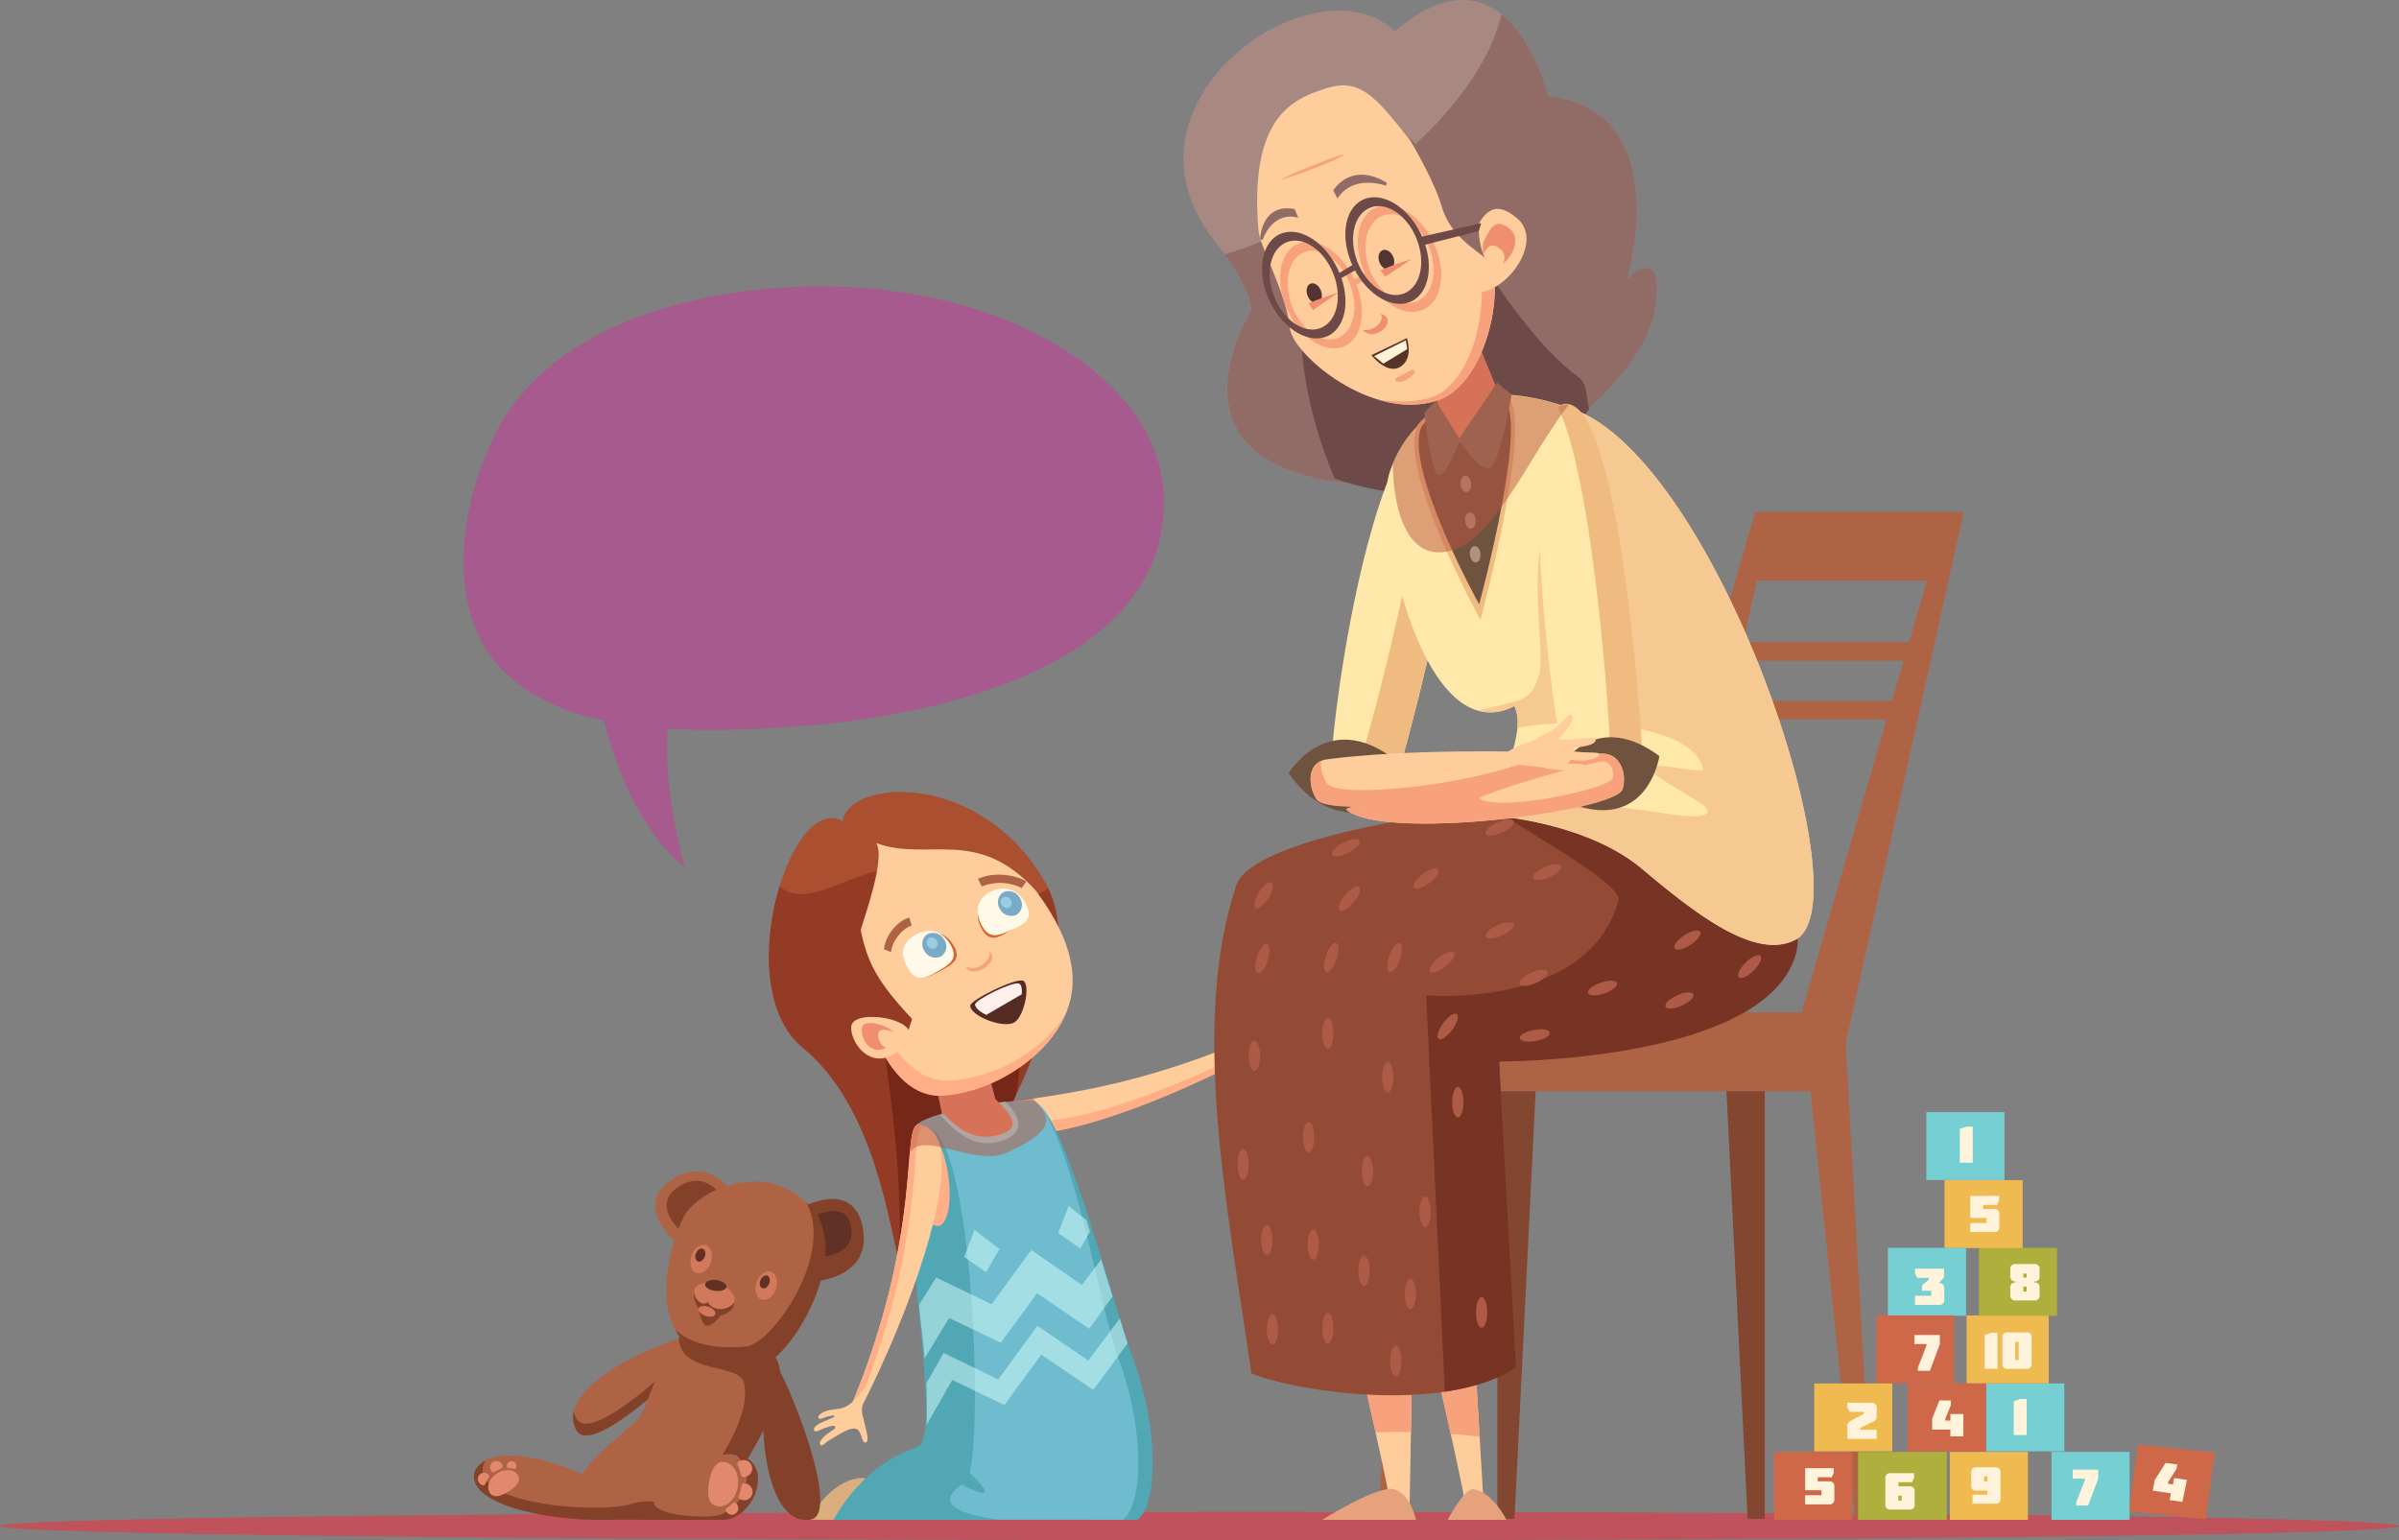 <svg xmlns="http://www.w3.org/2000/svg" viewBox="0 0 527.22 338.48"><rect x="0" y="0" width="527.22" height="338.48" fill="#808080" stroke="none"/><defs><style>.cls-1{isolation:isolate;}.cls-2{fill:#bf525b;}.cls-3{fill:#ffcd9c;}.cls-4{fill:#af6345;}.cls-5{fill:#844129;}.cls-6{fill:#dbae7d;}.cls-7{fill:#aa4f30;}.cls-8{fill:#933b24;}.cls-9{fill:#772717;}.cls-10{fill:#ffae85;}.cls-11{fill:#ef8f6f;}.cls-12{fill:#6fbcce;}.cls-13{fill:#52a7b5;}.cls-14{fill:#a9f3ff;}.cls-15{fill:#d1795a;}.cls-16{fill:#603225;}.cls-17,.cls-19{opacity:0.5;}.cls-17{mix-blend-mode:overlay;}.cls-18{fill:#d8fffc;}.cls-19{fill:#bc5642;mix-blend-mode:multiply;}.cls-20{fill:#d8652b;}.cls-21{fill:#fff9e9;}.cls-22{fill:#79abc6;}.cls-23{fill:#9acce2;}.cls-24{fill:#542c23;}.cls-25{fill:#fff0ee;}.cls-26{fill:#f7a27c;}.cls-27{fill:#e2886d;}.cls-28{fill:#824631;}.cls-29{fill:#a88982;}.cls-30{fill:#916c66;}.cls-31{fill:#6d4a47;}.cls-32{fill:#ffe8a9;}.cls-33{fill:#efbb81;}.cls-34{fill:#934b35;}.cls-35{fill:#773424;}.cls-36{fill:#f7c992;}.cls-37{fill:#70533f;}.cls-38{fill:#e5a27c;}.cls-39{fill:#ad9380;}.cls-40{fill:#846e5f;}.cls-41{fill:#ad5a47;}.cls-42{fill:#563528;}.cls-43{fill:#fff2d7;}.cls-44{fill:#543432;}.cls-45{fill:#ce6849;}.cls-46{fill:#efba50;}.cls-47{fill:#75cfd3;}.cls-48{fill:#afaf3e;}.cls-49{fill:#fff3dc;}.cls-50{fill:#ff00af;opacity:0.3;}</style></defs><title>icone-fonoaudiologia</title><g class="cls-1"><g id="_1" data-name="1"><path class="cls-2" d="M616.22,636c0-1.72-90.06-3.12-251.79-3.12S89,634.24,89,636s113.69,3.11,275.43,3.11S616.22,637.68,616.22,636Z" transform="translate(-89 -300.59)"/><path class="cls-3" d="M366.1,529.4c.76.45,4.27-2,7.25-.89.5.2,1.26.55,2,.88,1.37.58,3,.55,3.14-.09s-1.11-.48-2.09-.88-1.16-.44-1.09-.67a8,8,0,0,1,2.51.24c1.69.25,2.84.13,2.93-.53s-1-.49-2.53-.87c-1.3-.32-1.88-.38-1.8-1,0-.3.9-.19,2.29-.31,1.61-.14,2.61-.63,2.54-1.17-.09-.76-.8-.15-2.66-.24-2.4-.12-4.69.11-5.8-.91s.8-3.51-.34-3.74c-.9-.18-1.48,2.48-2.57,5.64C369.05,527.39,365.28,528.93,366.1,529.4Z" transform="translate(-89 -300.59)"/><path class="cls-4" d="M245.27,593.23c3.21-.35-25.53,28.75-29.55,21.81C210.24,605.6,234.39,594.43,245.27,593.23Z" transform="translate(-89 -300.59)"/><path class="cls-5" d="M215.72,612.42c3.21,5.54,22.19-11.91,28.06-19,.51-.08,1-.16,1.49-.21,3.21-.35-25.53,28.75-29.55,21.81a5.54,5.54,0,0,1-.63-4.19A5.93,5.93,0,0,0,215.72,612.42Z" transform="translate(-89 -300.59)"/><path class="cls-6" d="M280.38,626.19c-1.75-2.09-9.32,0-13.36,8.43h9.27S283.93,630.4,280.38,626.19Z" transform="translate(-89 -300.59)"/><path class="cls-7" d="M318.87,494.85c-14-24.88-43.13-23.29-44.72-13.76-11.38-6.62-24.87,36.51-8.73,49.74s19.05,40.23,21.17,46.57C288.62,583.52,333.31,520.47,318.87,494.85Z" transform="translate(-89 -300.59)"/><path class="cls-8" d="M288.79,491c12,0,23.93,10.18,30.55,4.86,12.84,26.2-30.74,87.61-32.75,81.57-2.12-6.34-5-33.34-21.17-46.57-8.82-7.22-8.79-23.34-5.1-35.43C266.89,501,276.46,491,288.79,491Z" transform="translate(-89 -300.59)"/><path class="cls-9" d="M286.59,577.4c1.68-41.44-12.49-69,1.24-77.25,9.09-5.47,29.81,16.79,24.38,41.24C302.2,562.59,286.44,581,286.59,577.4Z" transform="translate(-89 -300.59)"/><path class="cls-3" d="M306.69,545c-.59-4.23,23.71-.33,63.15-19,0,0,2.68,1.78,1.48,2.47C350,540.75,308.51,558.09,306.69,545Z" transform="translate(-89 -300.59)"/><path class="cls-10" d="M308.17,543.43c4.62,10,39.13-2.87,60-14.56.71.7,2.38.14,1.7.53-21.3,12.29-61.33,28.69-63.15,15.57C306.59,544.31,307.1,543.83,308.17,543.43Z" transform="translate(-89 -300.59)"/><path class="cls-4" d="M251.05,564.1c-2.06-3.2-7-8.89-14.11-4.45-9.34,5.85.8,14.09.8,14.09Z" transform="translate(-89 -300.59)"/><path class="cls-5" d="M248.44,564.48c-1.48-2.29-5-6.38-10.1-3.2-6.7,4.19.56,10.12.56,10.12Z" transform="translate(-89 -300.59)"/><polygon class="cls-11" points="219.29 243.62 216.46 233.13 204.95 234.71 207.4 246.6 219.29 243.62"/><path class="cls-12" d="M337.91,634.62c4.4-3.2,4.81-19.63-.8-34.86s-14.43-57.3-21.64-57.3-23.24,2.81-25.24,5.61,6.14,70.11,1.8,71.52c-12.43,4-19.84,15-19.84,15Z" transform="translate(-89 -300.59)"/><path class="cls-13" d="M335,599.76c-4.56-12.36-8.58-41.51-16.81-55.51,6.6,8.18,15.11,42.16,20,55.51,5.6,15.23,5.19,31.66.78,34.86h-3.21C340.22,631.42,340.62,615,335,599.76Z" transform="translate(-89 -300.59)"/><path class="cls-14" d="M295.61,545.66c2.75,2.89,7.4,8.23,14.3,5.38,6.49-2.69,0-8.26,0-8.26C304,543.29,298.65,544.38,295.61,545.66Z" transform="translate(-89 -300.59)"/><path class="cls-13" d="M301.12,626.45c-3.48,2-7.74,6.16,7.47,8.17h-36.4s6-12,18.43-16c7.1-2.29-9-72.77,2.76-69.91C303.22,551.56,305.53,623.89,301.12,626.45Z" transform="translate(-89 -300.59)"/><path class="cls-13" d="M295,624.1c4.19,2.2,10.35,5.64,10.47,4.31s-7.86-8.27-7.86-8.27Z" transform="translate(-89 -300.59)"/><path class="cls-4" d="M222.56,634.19c9.61,0,13.85-.66,20.46-.66,2-2,19.56-22.75,17.15-32.77s-20.83-7.61-23.24-5.21-5.61,14.43-7.61,16.84S202,632.93,222.56,634.19Z" transform="translate(-89 -300.59)"/><path class="cls-5" d="M222,632.17c3.6,0,6.43-1.59,9-1.59,4.29,0,7.71,1.59,11.85,1.59,2-2,18.37-23.26,16.48-33.44a7.78,7.78,0,0,1,.82,2c2.41,10-14.42,31.86-16.43,33.86H222.91c-6-.37-8.13-2.23-8.07-4.73C216,631.11,218.21,631.94,222,632.17Z" transform="translate(-89 -300.59)"/><path class="cls-5" d="M252.51,604.55c-1.1-4.55-14.34-1.75-14.34-10.14,6.37-.76,20.37-.45,22,6.35,2.41,10-14.42,31.86-16.43,33.86h-6.82C238.93,632.62,254.91,614.56,252.51,604.55Z" transform="translate(-89 -300.59)"/><path class="cls-4" d="M247.15,634.25c7.38-.31,12-12.85,2.65-14-6.05-.79-19.21,9.76-18.28,14.31C238.17,634.51,237.21,634.25,247.15,634.25Z" transform="translate(-89 -300.59)"/><path class="cls-5" d="M247,633.6c5.88-1.89,8.23-9.51,3.79-13.18,8.6.92,4.39,13.9-2.71,14.2h-18c.55-.44.85-3.83,2.56-3.91C232.92,634,244.81,634.31,247,633.6Z" transform="translate(-89 -300.59)"/><path class="cls-4" d="M228.37,631.74c5.44,4.42-30.22,3.54-34.22-5.29S211.55,618.08,228.37,631.74Z" transform="translate(-89 -300.59)"/><path class="cls-5" d="M195.75,621.61a3.39,3.39,0,0,0-.19,3.79c2.73,6.05,25.23,7.81,32.38,5.71,1.65-.49,2.09,1,1.63,1.87-1.7,3.31-32.33,1.89-36.06-6.33C192.48,624.36,193.84,622.54,195.75,621.61Z" transform="translate(-89 -300.59)"/><path class="cls-4" d="M255.42,599.71c6-.52,21.18-22.54,12-33.51s-24.95-4.51-28.25,2S227.62,602.11,255.42,599.71Z" transform="translate(-89 -300.59)"/><path class="cls-15" d="M241,576.51c.61-1.67,2-2.66,3.2-2.21s1.59,2.16,1,3.83-2.05,2.67-3.21,2.22S240.39,578.18,241,576.51Z" transform="translate(-89 -300.59)"/><path class="cls-5" d="M252.92,596.56c5.69-.49,19.56-20.21,13.29-31.63.42.41.83.8,1.23,1.27,9.16,11-5.42,34-11.44,34.55-10.11.87-16-3.26-18.57-7.85C240.48,595.65,245.36,597.22,252.92,596.56Z" transform="translate(-89 -300.59)"/><path class="cls-5" d="M241.51,585.2c.2-1.83,1.73-2,4.11-1.75s4.95,1.75,4.74,3.59-2.47,3-4.85,2.75A4.7,4.7,0,0,1,241.51,585.2Z" transform="translate(-89 -300.59)"/><path class="cls-15" d="M241.58,584.15c.3-1.49,2.81-2,4.95-1.6s4.21,2.53,3.9,4-4.26,3-5.9.2C243.15,588,241.27,585.65,241.58,584.15Z" transform="translate(-89 -300.59)"/><path class="cls-16" d="M244,582.71c.23-.63,1.46-1,2.73-.72s2.13.93,1.9,1.56-1.46.94-2.74.71S243.73,583.34,244,582.71Z" transform="translate(-89 -300.59)"/><path class="cls-5" d="M242.56,587.63c.19-.55,1.22-.29,2.23.07s2.68,1.54,2.49,2.09-2.14,2.52-3.15,2.17S242.37,588.18,242.56,587.63Z" transform="translate(-89 -300.59)"/><path class="cls-15" d="M242.54,588.17c.19-.54,1.16-.7,2.17-.35s1.67,1.08,1.48,1.63-1.17.7-2.17.35S242.34,588.72,242.54,588.17Z" transform="translate(-89 -300.59)"/><path class="cls-15" d="M255.3,582.35c.62-1.68,2.05-2.67,3.2-2.22s1.6,2.17,1,3.84-2.05,2.66-3.2,2.21S254.69,584,255.3,582.35Z" transform="translate(-89 -300.59)"/><path class="cls-16" d="M256.1,582c.31-.78,1-1.25,1.52-1.05s.72,1,.41,1.77-1,1.24-1.52,1S255.8,582.75,256.1,582Z" transform="translate(-89 -300.59)"/><path class="cls-16" d="M241.94,576.07c.3-.77,1-1.24,1.52-1s.72,1,.41,1.77-1,1.24-1.52,1S241.63,576.85,241.94,576.07Z" transform="translate(-89 -300.59)"/><path class="cls-5" d="M258.07,599c.89-3.11,16.95,34.5,9,35.6C256.27,636.07,255.06,609.47,258.07,599Z" transform="translate(-89 -300.59)"/><path class="cls-5" d="M268.94,582.13c3.76-.6,11-2.86,9.77-11.12-1.59-10.91-12.21-5.61-12.21-5.61C269.25,570.17,269.56,575.18,268.94,582.13Z" transform="translate(-89 -300.59)"/><path class="cls-16" d="M270.41,576.71c2.12-.29,6.22-1.47,5.68-6.15-.71-6.19-7.37-3-7.37-3A18.69,18.69,0,0,1,270.41,576.71Z" transform="translate(-89 -300.59)"/><path class="cls-10" d="M289.7,559.45c-.85-6,.2-10.87,2.33-11s4.55,4.65,5.39,10.6-.2,10.88-2.33,11S290.54,565.41,289.7,559.45Z" transform="translate(-89 -300.59)"/><path class="cls-3" d="M291,547.81c-4.21-.54,1.47,23.2-15.45,63,0,0,1.37,1.77,2,.56C288.84,589.84,304,549.49,291,547.81Z" transform="translate(-89 -300.59)"/><path class="cls-10" d="M291,547.81a5,5,0,0,1,1.14.27c-3.87.15,1.4,23.76-15.28,63a4.22,4.22,0,0,0,.51.53c-.69.65-1.82-.79-1.82-.79C292.42,571,286.74,547.27,291,547.81Z" transform="translate(-89 -300.59)"/><path class="cls-11" d="M296.13,545.14c2.76,2.88,7.05,7.26,13.91,4.32,4.59-2-2.89-7.73-2.89-7.73Z" transform="translate(-89 -300.59)"/><g class="cls-17"><path class="cls-18" d="M316.92,584.82l-8,10.9-11.32-5.45-5.42,8.9c-.2-3.95-.88-7.47-1.18-11.8l3.73-6,12.19,5.88,8.71-11.91L326.79,583,331,577.4c.83,2.89,1.71,5.43,2.49,8.13l-5.12,7.1Z" transform="translate(-89 -300.59)"/><path class="cls-18" d="M317.84,598.33l-8.11,11.07-11.46-5.52-5.62,9.87h0c.1-2.47.06-5.57-.07-9.11l3.8-6.67,12,5.8L317,592l11.18,7.63,6.91-9.27c.59,2,1.16,3.82,1.71,5.49l-7.55,10.24Z" transform="translate(-89 -300.59)"/><path class="cls-18" d="M300.87,576.85l2.31-5.93s4.42,3.44,5.5,4.21c-.69,1-2.95,5.08-2.95,5.08Z" transform="translate(-89 -300.59)"/><path class="cls-18" d="M321.55,571.61l2.29-5.93s2.26,1.81,3.94,3.08c.26.85.51,1.71.76,2.56-.89,1.55-2.14,3.64-2.14,3.64Z" transform="translate(-89 -300.59)"/></g><path class="cls-19" d="M310.3,553.92c-7.1,3.23-18.45-5-21.36.06.3-3.44.6-5.5,1.41-6,.76-.89,2.89-1.77,5.68-2.56L294,535.3l11.51-1.57,2.29,8.49c.22.19.48.43.77.7l1.39-.14,0,0,1.07-.1c1.32-.26,3-.53,4.83-.83C319.69,545.84,321.89,548.66,310.3,553.92Z" transform="translate(-89 -300.59)"/><path class="cls-3" d="M296.64,540.89c14-1.06,28.61-12,28.08-25.52-.25-6.49-3.5-12.8-8.06-19-12.92-14.29-23.8-6.28-35.1-10.49,2.25,3.68-3,17.32-6,27.28C277.16,525.28,287.71,541.56,296.64,540.89Z" transform="translate(-89 -300.59)"/><path class="cls-10" d="M298,538.09c10.06-.76,20.38-6.63,25.23-14.87-4,9.69-15.7,17.36-26.87,18.2-12.82,1-19.9-20.67-19.57-37.83C278,520.24,286,539,298,538.09Z" transform="translate(-89 -300.59)"/><path class="cls-8" d="M288.44,527.66c-3.18-2.38-8.73-3.18-12.7-.79,0,0-8.47-20.64,1.05-31.76,1.59,14.55,2.69,18.81,12.66,29.44Z" transform="translate(-89 -300.59)"/><path class="cls-3" d="M288.43,529.28c3.55-4.78-12.15-7.26-12.36-3S282.08,537.82,288.43,529.28Z" transform="translate(-89 -300.59)"/><path class="cls-11" d="M285.56,529.63c2.7-2.44-6.45-5.84-7.08-3.3S280.73,534,285.56,529.63Z" transform="translate(-89 -300.59)"/><path class="cls-3" d="M286.88,529.81c1.84-1.67-4.41-4-4.84-2.24S283.6,532.78,286.88,529.81Z" transform="translate(-89 -300.59)"/><path class="cls-20" d="M288.39,513.32c-2-3.3-.36-4.86,2.18-6.33s5.35-2.38,7.68.92c2.45,3.46.06,4.67-2.78,6.17S290.5,516.78,288.39,513.32Z" transform="translate(-89 -300.59)"/><path class="cls-20" d="M314,498.72c-1.87-3.14-4.62-2.75-7.11-1.3s-4,3.66-2.28,7.06c1.8,3.57,4,2.13,6.64.44S315.93,502,314,498.72Z" transform="translate(-89 -300.59)"/><path class="cls-21" d="M288.47,513.46c-2-3.32-1-5.84,1.58-7.34s5.7-1.39,7.73,1.92-.08,4.49-2.65,6S290.5,516.77,288.47,513.46Z" transform="translate(-89 -300.59)"/><path class="cls-21" d="M304.64,503.77c-1.74-3.47-.41-6.07,2.3-7.3s5.81-.62,7.54,2.86-.5,4.41-3.22,5.64S306.37,507.24,304.64,503.77Z" transform="translate(-89 -300.59)"/><path class="cls-4" d="M284.81,509.85c.54-3.67,3.68-5.7,4.55-5.81l-.52-1.74c-1.58.21-5,2.83-5.6,6.91Z" transform="translate(-89 -300.59)"/><path class="cls-4" d="M304.76,495.43a10.62,10.62,0,0,1,8.78.35l1-1.43c-1.57-1.16-6.73-2.43-10.61-.58Z" transform="translate(-89 -300.59)"/><path class="cls-22" d="M292.16,509.6a2.63,2.63,0,0,1,.67-3.7,2.77,2.77,0,0,1,3.65,1.19,2.62,2.62,0,0,1-.66,3.7A2.78,2.78,0,0,1,292.16,509.6Z" transform="translate(-89 -300.59)"/><path class="cls-23" d="M292.89,508.46a1.21,1.21,0,0,1,.3-1.69,1.26,1.26,0,0,1,1.66.55,1.2,1.2,0,0,1-.29,1.68A1.27,1.27,0,0,1,292.89,508.46Z" transform="translate(-89 -300.59)"/><path class="cls-22" d="M308.79,500.42a2.65,2.65,0,0,1,.66-3.7,2.79,2.79,0,0,1,3.66,1.19,2.65,2.65,0,0,1-.66,3.71A2.79,2.79,0,0,1,308.79,500.42Z" transform="translate(-89 -300.59)"/><path class="cls-23" d="M309.15,499.49a1.19,1.19,0,0,1,.3-1.68,1.27,1.27,0,0,1,1.66.54,1.2,1.2,0,0,1-.3,1.69A1.26,1.26,0,0,1,309.15,499.49Z" transform="translate(-89 -300.59)"/><path class="cls-24" d="M302.22,521.67c-.09-1.26,9.89-6.14,11.59-5.53s.4,7.75-1.89,9.16S302.38,524,302.22,521.67Z" transform="translate(-89 -300.59)"/><path class="cls-25" d="M303.29,521.37c-.07-1,8.23-5.11,9.65-4.61.53.19.71,1.16.61,2.36l-7.81,4.54C304.4,523,303.34,522.18,303.29,521.37Z" transform="translate(-89 -300.59)"/><path class="cls-26" d="M304.6,512.77c1.35-.78,2.09-2,1.83-3a1.29,1.29,0,0,1,.44.43c.57.93-.18,2.39-1.69,3.27s-3.19.83-3.76-.1a1.24,1.24,0,0,1-.12-.32A3.38,3.38,0,0,0,304.6,512.77Z" transform="translate(-89 -300.59)"/><path class="cls-27" d="M244.79,626.53c.44-2.68,1.43-4.93,3.46-4.6s3.33,2.77,2.89,5.46-2.43,4.58-4.47,4.25S244.36,629.21,244.79,626.53Z" transform="translate(-89 -300.59)"/><path class="cls-27" d="M251.56,623.69c-.33-1-1-1.61.08-2a1.85,1.85,0,1,1,1.2,3.47C251.78,625.55,251.89,624.65,251.56,623.69Z" transform="translate(-89 -300.59)"/><path class="cls-27" d="M251.73,628.25c.26-1,.09-1.88,1.17-1.59a1.85,1.85,0,1,1-1,3.55C250.87,629.92,251.47,629.23,251.73,628.25Z" transform="translate(-89 -300.59)"/><path class="cls-27" d="M249.39,631.57c.6-.5.89-1.14,1.44-.48a1.42,1.42,0,1,1-2.17,1.81C248.11,632.23,248.79,632.07,249.39,631.57Z" transform="translate(-89 -300.59)"/><path class="cls-27" d="M200.89,628.33c-1.68,1.09-3.41,1.66-4.24.38s-.13-3.19,1.56-4.28,3.72-.95,4.55.33S202.58,627.24,200.89,628.33Z" transform="translate(-89 -300.59)"/><path class="cls-27" d="M196,626c-.36.66-.39,1.33-1.12.94a1.37,1.37,0,1,1,1.31-2.38C196.89,625,196.34,625.38,196,626Z" transform="translate(-89 -300.59)"/><path class="cls-27" d="M198.39,623.67c-.67.35-1.07.89-1.45.15a1.43,1.43,0,0,1,.52-2,1.45,1.45,0,0,1,1.9.71C199.74,623.32,199.06,623.33,198.39,623.67Z" transform="translate(-89 -300.59)"/><path class="cls-27" d="M201.37,623.31c-.57-.08-1.06.08-1-.55a1.05,1.05,0,1,1,2.07.29C202.38,623.68,202,623.39,201.37,623.31Z" transform="translate(-89 -300.59)"/><path class="cls-3" d="M279.36,605.58c-.88,0-2.56,4-5.69,4.58-.53.1-1.36.2-2.18.32-1.47.23-2.86,1.12-2.63,1.74s1.2-.17,2.24-.36,1.22-.24,1.28,0-1.05.59-2.26,1.12c-1.56.67-2.48,1.38-2.21,2s1.15-.15,2.61-.61c1.27-.4,1.8-.66,2.07-.09.13.27-.67.64-1.79,1.47-1.29,1-1.88,1.92-1.54,2.34.48.6.76-.3,2.39-1.2,2.09-1.17,3.93-2.57,5.4-2.28s1.18,3.4,2.27,3c.86-.33-.06-2.89-.8-6.14C277.92,608.85,280.3,605.55,279.36,605.58Z" transform="translate(-89 -300.59)"/><polygon class="cls-4" points="417.75 154.05 376.08 154.05 374.92 158.15 416.6 158.15 417.75 154.05"/><polygon class="cls-4" points="421.23 141.13 379.56 141.13 378.4 145.23 420.08 145.23 421.23 141.13"/><polygon class="cls-4" points="428.69 112.56 387.01 112.56 383.77 127.61 425.44 127.61 428.69 112.56"/><polygon class="cls-4" points="385.73 112.56 352.19 228.08 362.62 233.3 389.45 112.56 385.73 112.56"/><polygon class="cls-4" points="427.84 112.56 394.3 228.08 404.74 233.3 431.57 112.56 427.84 112.56"/><polygon class="cls-28" points="387.84 227.12 387.84 333.82 384.07 333.82 378.79 227.12 387.84 227.12"/><polygon class="cls-28" points="329.07 227.12 329.07 333.82 332.84 333.82 338.11 227.12 329.07 227.12"/><rect class="cls-4" x="309.99" y="222.49" width="95.43" height="17.35"/><polygon class="cls-4" points="405.41 225.39 411.44 333.82 407.68 333.82 396.38 225.39 405.41 225.39"/><polygon class="cls-4" points="308.98 225.39 302.96 333.82 306.72 333.82 318.02 225.39 308.98 225.39"/><path class="cls-29" d="M405.17,406.92c19.24-1.32,45.46-23.52,47.62-38.54s-6.15-6.56-6.15-6.56,10.83-37-17.38-40.09c0,0-8.53-35.77-33.73-14.25-17.27-16.62-63.62,15.34-39.74,45.86,9.47,12.1,8,15.69,8,15.69S337.21,411.59,405.17,406.92Z" transform="translate(-89 -300.59)"/><path class="cls-30" d="M446.64,361.82s10.83-37-17.38-40.09c0,0-2.9-12.11-10.29-18-2.93,13-15.91,28.81-34.94,40.82a104.45,104.45,0,0,1-25.88,11.95c6.82,9.56,5.69,12.53,5.69,12.53s-26.63,42.56,41.33,37.89c19.24-1.32,45.46-23.52,47.62-38.54S446.64,361.82,446.64,361.82Z" transform="translate(-89 -300.59)"/><path class="cls-31" d="M438.24,390.51c-.66-2.3-.25-5.47-2.26-6.95-18.69-13.76-30-47.7-45.06-44.84-2.35,1.78-4.3,6.1-6.95,7.65-.88.52-1.76.94-2.64,1.41-8.14,10.47-8.89,31.66-.73,53.69.54,1.46,1.12,2.88,1.71,4.29,5.55,2,12.64,3.38,21.63,4C415.83,410.52,430.45,401.18,438.24,390.51Z" transform="translate(-89 -300.59)"/><path class="cls-3" d="M415.17,633.17l-3.42-57.84-11.94.55,0-1-17.58,1s12.26,51.81,12.73,57.83l3.79-.59,1-52.65c3,12.79,11.28,48.32,11.66,53.24Z" transform="translate(-89 -300.59)"/><path class="cls-26" d="M399.09,615.35l.63-34.83c1.77,7.51,5.34,22.86,8.08,35.25.77.05,1.54.1,2.31.17,1.38.12,2.72.27,4.07.43l-2.43-41-11.94.55,0-1-17.58,1s5.3,22.41,9.07,39.47C393.81,615.3,396.42,615.29,399.09,615.35Z" transform="translate(-89 -300.59)"/><path class="cls-32" d="M381.57,470.91c-.72-7.12,7.82-74.15,23.1-79.74s-7.82,79-9.32,82.35S382.31,478.36,381.57,470.91Z" transform="translate(-89 -300.59)"/><path class="cls-33" d="M404.67,391.17a9,9,0,0,0-2.34,1.37c1.29,19.72-13.26,72.63-14.43,75.27-.86,1.94-7.08,3.36-12.31,2.79,0,.26,0,.5,0,.69.75,7.45,18.26,5.59,19.75,2.23S420,385.58,404.67,391.17Z" transform="translate(-89 -300.59)"/><path class="cls-34" d="M364.05,602.46c8.95,3.73,41.74,9.19,58.13-1.24l-3.72-67.33s57.76,0,64.47-23.85-5.41-25-24.35-31.05-93.41,2.73-97.88,16.15C350.68,525.2,358.46,564.45,364.05,602.46Z" transform="translate(-89 -300.59)"/><path class="cls-35" d="M416.1,476.5c0,2.95,29.84,17.59,28.57,22.11-6.71,23.86-42.24,20.75-42.24,20.75l4.1,87.1c5.86-.87,11.33-2.49,15.65-5.24l-3.72-67.33s58.5.25,65.21-23.6C489.07,491.09,441.69,472.28,416.1,476.5Z" transform="translate(-89 -300.59)"/><path class="cls-32" d="M483.67,507.06c15.28-8.2-17.29-105.2-49-116.57s-39.48,10.76-40.52,14.78c-2.81,10.91,7.72,60.92,27.65,50.46,2.9,6.14-3.81,15.68-2.77,24.32,0,0,19.07,1.61,30.7,11.37S474.79,511.83,483.67,507.06Z" transform="translate(-89 -300.59)"/><path class="cls-36" d="M434.68,390.49c-.8-.28,0,17.69-.76,17.45-11.63,9.28-4.82,34.54-6.71,41-1.75,6-3.57,5.34-13.31,7.85a10.51,10.51,0,0,0,7.91-1,9.23,9.23,0,0,1,.67,4.81c11.06-2.38,38.59-1.43,40.82,9,.3,1.38-14.29-2.43-11.68.24,2.95,3,12.67,7.33,12.68,8.95,0,2.61-11,.21-15.16-.25-7.17-.79-23.58-3.35-29.82-4.33a20.19,20.19,0,0,0-.28,5.89s19.07,1.61,30.7,11.37,25.05,20.41,33.93,15.64C499,498.86,466.38,401.86,434.68,390.49Z" transform="translate(-89 -300.59)"/><path class="cls-32" d="M433.73,471.47c-3-6.5-11.36-72.85-2.67-81.14,11.78-11.23,18.27,77.26,17.95,80.92S436.86,478.28,433.73,471.47Z" transform="translate(-89 -300.59)"/><path class="cls-33" d="M431.38,390.15c8.14,16.37,11.8,74.52,11.54,77.49-.22,2.51-7.87,6.84-13.63,7.05a7.73,7.73,0,0,0,.32.86c3.12,6.81,20.14-.53,20.47-4.18S444.91,380.75,431.38,390.15Z" transform="translate(-89 -300.59)"/><path class="cls-37" d="M431.5,470.73l-.74,5c20.12,10.06,22.92-8.95,22.92-8.95C440.82,457.13,432.43,466.81,431.5,470.73Z" transform="translate(-89 -300.59)"/><path class="cls-37" d="M396.4,475l2.64-4.4c-16.88-16.7-26.84-.09-26.84-.09C381.77,484.23,394,478.31,396.4,475Z" transform="translate(-89 -300.59)"/><path class="cls-3" d="M440.27,466.28c4.72-.65,6.36,4.25,5.33,7.73-1.49,5-53.42,11.62-60.81,4.42C390.92,475.71,421.86,468.81,440.27,466.28Z" transform="translate(-89 -300.59)"/><path class="cls-26" d="M440.27,466.28c-18.41,2.53-49.35,9.43-55.48,12.15,7.39,7.2,59.32.59,60.81-4.42C446.63,470.53,445,465.63,440.27,466.28Zm3.18,5.27c-.53,2.49-25.56,7.67-29.43,4.45,2.89-1.55,17.68-6.09,26.55-8C442.84,467.5,443.82,469.81,443.45,471.55Z" transform="translate(-89 -300.59)"/><path class="cls-3" d="M380.5,467.5c-4.24.58-4.13,5.67-2.16,8.73,2.82,4.41,45.7-1,53.91-10.16C422.93,465.59,397.09,465.26,380.5,467.5Z" transform="translate(-89 -300.59)"/><path class="cls-26" d="M380.57,472.69a8.16,8.16,0,0,1-1.26-4.83c-3,1.31-2.73,5.64-1,8.37,2.82,4.41,45.09-.1,53.91-10.16-.78,0-1.71-.08-2.7-.11C415.61,472.94,383,476.51,380.57,472.69Z" transform="translate(-89 -300.59)"/><path class="cls-38" d="M395.34,627.9c3.64.94,4.86,6.73,4.86,6.73H379.58S391.7,627,395.34,627.9Z" transform="translate(-89 -300.59)"/><path class="cls-38" d="M412.87,627.9c4.22.65,7.2,6.73,7.2,6.73H407.15S410.82,627.59,412.87,627.9Z" transform="translate(-89 -300.59)"/><path class="cls-33" d="M414.36,436.82s-17.78-32.15-14-42.3c1.11-3,11-8.2,19-7.08S414.36,436.82,414.36,436.82Z" transform="translate(-89 -300.59)"/><path class="cls-37" d="M414.07,433.42S397.79,404,401.27,394.7c1-2.73,10.07-7.51,17.41-6.48S414.07,433.42,414.07,433.42Z" transform="translate(-89 -300.59)"/><path class="cls-39" d="M414.36,422.32c-.08-1-.67-1.76-1.32-1.71s-1.11.89-1,1.89.66,1.75,1.31,1.7S414.43,423.31,414.36,422.32Z" transform="translate(-89 -300.59)"/><path class="cls-39" d="M413.3,414.93c-.08-1-.66-1.76-1.31-1.71s-1.12.89-1,1.89.66,1.75,1.3,1.7S413.38,415.92,413.3,414.93Z" transform="translate(-89 -300.59)"/><path class="cls-39" d="M412.31,406.85c-.08-1-.67-1.75-1.32-1.71s-1.11.9-1,1.89.66,1.76,1.31,1.71S412.38,407.85,412.31,406.85Z" transform="translate(-89 -300.59)"/><polygon class="cls-11" points="318.65 97.41 324.12 95.92 329.46 86.72 325.24 76.41 315.55 77.91 315.92 89.7 318.65 97.41"/><path class="cls-40" d="M410,397.38c-.74.74-3.6,9.44-5.21,7.33s-2.74-13.42-2.74-13.42l2.49-2.61Z" transform="translate(-89 -300.59)"/><path class="cls-40" d="M409.39,397.38c1,.74,5.38,7.82,7.45,5.71s4.35-15.77,4.35-15.77L418,384.71Z" transform="translate(-89 -300.59)"/><path class="cls-41" d="M400.2,585c0-1.86-.56-3.36-1.24-3.36s-1.25,1.5-1.25,3.36.56,3.35,1.25,3.35S400.2,586.8,400.2,585Z" transform="translate(-89 -300.59)"/><path class="cls-41" d="M397,599.73c0-1.85-.56-3.35-1.24-3.35s-1.25,1.5-1.25,3.35.56,3.35,1.25,3.35S397,601.58,397,599.73Z" transform="translate(-89 -300.59)"/><path class="cls-41" d="M410.63,542.83c0-1.84-.56-3.35-1.24-3.35s-1.24,1.51-1.24,3.35.55,3.36,1.24,3.36S410.63,544.69,410.63,542.83Z" transform="translate(-89 -300.59)"/><path class="cls-41" d="M426.51,529.4c1.82-.33,3.2-1.14,3.08-1.82s-1.7-1-3.53-.62-3.2,1.15-3.08,1.82S424.69,529.73,426.51,529.4Z" transform="translate(-89 -300.59)"/><path class="cls-41" d="M441.6,518.92c1.75-.61,3-1.63,2.76-2.28s-1.83-.67-3.58-.07-3,1.63-2.76,2.28S439.85,519.52,441.6,518.92Z" transform="translate(-89 -300.59)"/><path class="cls-41" d="M426.54,516.64c1.7-.75,2.84-1.87,2.56-2.5s-1.88-.52-3.57.24-2.83,1.88-2.55,2.5S424.85,517.4,426.54,516.64Z" transform="translate(-89 -300.59)"/><path class="cls-41" d="M458.6,521.61c1.68-.75,2.83-1.88,2.55-2.5s-1.88-.52-3.57.24-2.84,1.87-2.55,2.5S456.9,522.37,458.6,521.61Z" transform="translate(-89 -300.59)"/><path class="cls-41" d="M474.38,513.91c1.32-1.29,2-2.74,1.51-3.23s-1.94.16-3.25,1.46-2,2.75-1.52,3.24S473.07,515.21,474.38,513.91Z" transform="translate(-89 -300.59)"/><path class="cls-41" d="M460.53,508.24c1.54-1,2.49-2.3,2.11-2.87s-1.94-.22-3.48.79-2.49,2.31-2.11,2.88S459,509.25,460.53,508.24Z" transform="translate(-89 -300.59)"/><path class="cls-41" d="M406.68,513c1.46-1.14,2.3-2.5,1.88-3s-1.95-.06-3.41,1.08-2.3,2.5-1.88,3.05S405.21,514.15,406.68,513Z" transform="translate(-89 -300.59)"/><path class="cls-41" d="M419.09,483.6c1.69-.76,2.83-1.88,2.56-2.51s-1.89-.51-3.58.25-2.83,1.87-2.55,2.5S417.4,484.36,419.09,483.6Z" transform="translate(-89 -300.59)"/><path class="cls-41" d="M386.49,498.92c1.19-1.42,1.74-2.92,1.22-3.36s-1.92.35-3.11,1.76-1.74,2.92-1.22,3.36S385.29,500.33,386.49,498.92Z" transform="translate(-89 -300.59)"/><path class="cls-41" d="M403.17,494.63c1.47-1.12,2.34-2.47,1.92-3s-1.94-.07-3.42,1.05-2.35,2.47-1.93,3S401.69,495.75,403.17,494.63Z" transform="translate(-89 -300.59)"/><path class="cls-41" d="M385.36,488c1.65-.84,2.74-2,2.43-2.62s-1.91-.43-3.56.42-2.75,2-2.44,2.62S383.7,488.89,385.36,488Z" transform="translate(-89 -300.59)"/><path class="cls-41" d="M419.09,506.21c1.69-.76,2.84-1.88,2.56-2.5s-1.88-.52-3.57.24-2.84,1.87-2.56,2.49S417.4,507,419.09,506.21Z" transform="translate(-89 -300.59)"/><path class="cls-41" d="M429.51,493.4c1.69-.76,2.83-1.88,2.56-2.5s-1.88-.52-3.57.23-2.84,1.88-2.56,2.51S427.82,494.15,429.51,493.4Z" transform="translate(-89 -300.59)"/><path class="cls-41" d="M390,579.86c0-1.86-.55-3.36-1.24-3.36s-1.24,1.5-1.24,3.36.55,3.35,1.24,3.35S390,581.71,390,579.86Z" transform="translate(-89 -300.59)"/><path class="cls-41" d="M403.43,566.94c0-1.86-.56-3.36-1.24-3.36s-1.24,1.5-1.24,3.36.55,3.35,1.24,3.35S403.43,568.79,403.43,566.94Z" transform="translate(-89 -300.59)"/><path class="cls-41" d="M395.23,537.37c0-1.85-.56-3.35-1.24-3.35s-1.24,1.5-1.24,3.35.55,3.36,1.24,3.36S395.23,539.22,395.23,537.37Z" transform="translate(-89 -300.59)"/><path class="cls-41" d="M408.15,526.93c1.1-1.48,1.55-3,1-3.43s-1.89.46-3,2-1.55,3-1,3.43S407,528.42,408.15,526.93Z" transform="translate(-89 -300.59)"/><path class="cls-41" d="M415.85,589.05c0-1.86-.56-3.36-1.24-3.36s-1.24,1.5-1.24,3.36.55,3.35,1.24,3.35S415.85,590.9,415.85,589.05Z" transform="translate(-89 -300.59)"/><path class="cls-41" d="M378.83,574.14c0-1.85-.55-3.36-1.23-3.36s-1.25,1.51-1.25,3.36.56,3.35,1.25,3.35S378.83,576,378.83,574.14Z" transform="translate(-89 -300.59)"/><path class="cls-41" d="M390.76,558c0-1.85-.56-3.35-1.24-3.35s-1.24,1.5-1.24,3.35.55,3.35,1.24,3.35S390.76,559.85,390.76,558Z" transform="translate(-89 -300.59)"/><path class="cls-41" d="M382.06,527.69c0-1.86-.56-3.36-1.24-3.36s-1.24,1.5-1.24,3.36.55,3.35,1.24,3.35S382.06,529.54,382.06,527.69Z" transform="translate(-89 -300.59)"/><path class="cls-41" d="M396.66,511.44c.59-1.76.53-3.36-.11-3.58s-1.66,1-2.25,2.78-.53,3.36.11,3.58S396.07,513.19,396.66,511.44Z" transform="translate(-89 -300.59)"/><path class="cls-41" d="M382.74,511.44c.59-1.76.54-3.36-.11-3.58s-1.65,1-2.24,2.78-.54,3.36.11,3.58S382.15,513.19,382.74,511.44Z" transform="translate(-89 -300.59)"/><path class="cls-41" d="M363.43,556.5c0-1.85-.55-3.35-1.24-3.35s-1.24,1.5-1.24,3.35.55,3.36,1.24,3.36S363.43,558.35,363.43,556.5Z" transform="translate(-89 -300.59)"/><path class="cls-41" d="M367.6,511.65c.54-1.77.45-3.36-.21-3.57s-1.63,1.07-2.17,2.84-.45,3.37.21,3.57S367.05,513.42,367.6,511.65Z" transform="translate(-89 -300.59)"/><path class="cls-41" d="M367.72,498.06c1-1.56,1.32-3.12.76-3.5s-1.83.59-2.81,2.14-1.33,3.12-.76,3.5S366.73,499.61,367.72,498.06Z" transform="translate(-89 -300.59)"/><path class="cls-41" d="M382.06,592.53c0-1.85-.56-3.35-1.24-3.35s-1.24,1.5-1.24,3.35.55,3.35,1.24,3.35S382.06,594.38,382.06,592.53Z" transform="translate(-89 -300.59)"/><path class="cls-41" d="M369.88,592.77c0-1.85-.55-3.35-1.24-3.35s-1.24,1.5-1.24,3.35.56,3.36,1.24,3.36S369.88,594.62,369.88,592.77Z" transform="translate(-89 -300.59)"/><path class="cls-41" d="M368.64,573.15c0-1.85-.55-3.36-1.24-3.36s-1.24,1.51-1.24,3.36.56,3.35,1.24,3.35S368.64,575,368.64,573.15Z" transform="translate(-89 -300.59)"/><path class="cls-41" d="M377.84,550.54c0-1.85-.56-3.36-1.24-3.36s-1.24,1.51-1.24,3.36.55,3.35,1.24,3.35S377.84,552.39,377.84,550.54Z" transform="translate(-89 -300.59)"/><path class="cls-41" d="M365.91,532.65c0-1.85-.55-3.35-1.24-3.35s-1.24,1.5-1.24,3.35S364,536,364.67,536,365.91,534.5,365.91,532.65Z" transform="translate(-89 -300.59)"/><path class="cls-19" d="M409.52,421c8.79-3.77,16.24-21.27,24.27-31.47l-.15,0a2.22,2.22,0,0,0-1.57.14,50,50,0,0,0-10.89-2.22.54.54,0,0,1,0-.08L418,384.71l-.38.56L414.24,377l-9.69,1.5.34,10.72-.34-.54-2.49,2.61s0,.42.12,1.12a6.57,6.57,0,0,0-1.64,1.81,25.71,25.71,0,0,0-5.46,8.37C395.3,414.72,399.34,425.34,409.52,421Z" transform="translate(-89 -300.59)"/><path class="cls-3" d="M372.48,372.73c.56,5.69,18,20.62,32.37,15.9,9.86-3.24,14.69-21.51,11.86-30.77C414,349,403,336.71,401.43,334.74c-9.76-12.55-13-17.42-21.39-14.61-6.7,2.24-16.57,5.93-14.47,31.11C365.88,354.91,371.72,365,372.48,372.73Z" transform="translate(-89 -300.59)"/><path class="cls-26" d="M406.87,341.42a125.22,125.22,0,0,1,6.8,15.73c2.83,9.26-.46,27.6-10.31,30.83-3.22,1.06-8.13,1-11.42.44a21.55,21.55,0,0,0,12.91.21c9.86-3.24,14.69-21.51,11.86-30.77C415.1,352.62,410.61,346.2,406.87,341.42Z" transform="translate(-89 -300.59)"/><path class="cls-3" d="M414.17,364.85c6.45-.67,14-11.33,8.28-16.24s-7.81-.29-10.06,4.1S414.17,364.85,414.17,364.85Z" transform="translate(-89 -300.59)"/><path class="cls-11" d="M416.25,360.08c3.61-.38,7.84-6.35,4.64-9.1s-4.38-.16-5.64,2.3S416.25,360.08,416.25,360.08Z" transform="translate(-89 -300.59)"/><path class="cls-3" d="M415.42,362c2.64-.27,5.71-4.62,3.38-6.61s-3.19-.13-4.1,1.66S415.42,362,415.42,362Z" transform="translate(-89 -300.59)"/><path class="cls-30" d="M415.27,357.2c-2.49-2.11-7.59-5-9.4-11.14s-7.32-15.26-7.32-15.26,13.85,12.46,16,16.34A15.14,15.14,0,0,0,415.27,357.2Z" transform="translate(-89 -300.59)"/><path class="cls-26" d="M391.06,346.35c4.06-2.1,9.81,1.14,12.85,7.26s2.23,12.79-1.82,14.9-9.81-1.14-12.85-7.26S387,348.46,391.06,346.35Zm-.62,14.48c2.38,5.06,7.06,7.65,10.45,5.76s4.2-7.5,1.81-12.56-7.05-7.64-10.43-5.76S388.07,355.77,390.44,360.83Z" transform="translate(-89 -300.59)"/><path class="cls-26" d="M373.86,354.34c4-2.08,9.6,1.2,12.61,7.32s2.25,12.79-1.7,14.87-9.61-1.18-12.61-7.31S369.92,356.43,373.86,354.34Zm-.52,14.46c2.35,5.06,6.94,7.68,10.24,5.81s4.06-7.46,1.71-12.53-6.94-7.67-10.23-5.81S371,363.73,373.34,368.8Z" transform="translate(-89 -300.59)"/><polygon class="cls-26" points="300.11 59.91 296.7 61.98 297.25 63.02 300.76 61.07 300.11 59.91"/><path class="cls-31" d="M388.33,344.58c4.05-2.11,9.81,1.14,12.85,7.26s2.22,12.79-1.83,14.9-9.8-1.14-12.85-7.26S384.28,346.69,388.33,344.58Zm-.62,14.48c2.37,5.06,7.06,7.64,10.45,5.75s4.19-7.49,1.81-12.55-7.05-7.64-10.43-5.76S385.34,354,387.71,359.06Z" transform="translate(-89 -300.59)"/><path class="cls-30" d="M393.79,340.82c-2.65-1.81-8-3.61-11.8,1.58l.95,1.87s2.59-5.34,10.68-2.87Z" transform="translate(-89 -300.59)"/><path class="cls-30" d="M365.94,353.09c.19-3,1.83-7.67,7.59-6.56l.78,1.93s-5.18-2-7.87,4.94Z" transform="translate(-89 -300.59)"/><path class="cls-42" d="M398.18,374.91l-7.79,3.74s3.42,4.41,6.39,2.54S398.18,374.91,398.18,374.91Z" transform="translate(-89 -300.59)"/><path class="cls-26" d="M395.64,384.17c-.23-.48.86-.84,2-1.43s2-1.2,2.23-.72-.53,1.36-1.7,2S395.88,384.65,395.64,384.17Z" transform="translate(-89 -300.59)"/><polygon class="cls-43" points="308.94 74.79 309.28 76.72 304.01 79.93 301.98 78.27 308.94 74.79"/><path class="cls-44" d="M392.18,358.3c-.48-1.14-.19-2.37.65-2.71s1.89.29,2.36,1.44.19,2.37-.65,2.72S392.65,359.46,392.18,358.3Z" transform="translate(-89 -300.59)"/><path class="cls-11" d="M392.36,360a64.15,64.15,0,0,1,6.89-2.46l-5.86,3.9Z" transform="translate(-89 -300.59)"/><path class="cls-44" d="M376.38,365.64c-.48-1.14-.2-2.36.6-2.7s1.82.31,2.29,1.47.2,2.36-.6,2.71S376.84,366.8,376.38,365.64Z" transform="translate(-89 -300.59)"/><path class="cls-11" d="M376.56,367.28a58.57,58.57,0,0,1,6.61-2.38l-5.61,3.83Z" transform="translate(-89 -300.59)"/><path class="cls-31" d="M370,352.18c4.06-2.11,9.8,1.14,12.85,7.25s2.23,12.79-1.82,14.9-9.81-1.14-12.86-7.26S366,354.28,370,352.18Zm-.62,14.47c2.38,5.06,7.05,7.64,10.44,5.76s4.21-7.49,1.82-12.56-7.05-7.64-10.43-5.76S367,361.59,369.42,366.65Z" transform="translate(-89 -300.59)"/><polygon class="cls-31" points="297.38 58.14 293.98 60.21 294.52 61.26 298.03 59.3 297.38 58.14"/><polygon class="cls-31" points="312.17 52.08 325.53 49.06 324.98 50.78 312.81 53.87 312.17 52.08"/><path class="cls-26" d="M384.38,334.52c.51-.44-12.16,4.17-14,5.71C370.42,340.23,382.36,336.25,384.38,334.52Z" transform="translate(-89 -300.59)"/><path class="cls-11" d="M392.36,369.56c.05.08.13.13.17.21.43,1.09-.48,2.46-2,3.08a3.85,3.85,0,0,1-2.11.22,2.8,2.8,0,0,0,3.42.63c1.54-.61,2.44-2,2-3.07A1.89,1.89,0,0,0,392.36,369.56Z" transform="translate(-89 -300.59)"/><path class="cls-3" d="M420.06,468.92c3.45-1.06,11.27,2,11.8-1.07.47-2.79-2.79-7.57-12.25-1.6Z" transform="translate(-89 -300.59)"/><path class="cls-3" d="M424.88,464.17c-1.14,4.89,4.66,5.69,6.58,5.52,2.11-.2,4-3.77,3.37-5.29S425.33,462.3,424.88,464.17Z" transform="translate(-89 -300.59)"/><path class="cls-3" d="M430.94,463.43c2.38-1.87,4.31-5.08,3.47-5.71s-2.12,2.31-4.61,3.5c-2.69,1.3-4.33,2.26-4,3.28S428.57,465.32,430.94,463.43Z" transform="translate(-89 -300.59)"/><path class="cls-3" d="M436,464.78c2.47-.24,3.77-.94,3.68-1.59s-1.48-.43-3.94-.19-5.59-.07-5.53.57S433.49,465,436,464.78Z" transform="translate(-89 -300.59)"/><path class="cls-3" d="M435.64,467.72c2.47.27,4.82-.63,4.88-1.28s-2.32-.34-4.79-.61-4.09-.3-4.14.36S433.17,467.45,435.64,467.72Z" transform="translate(-89 -300.59)"/><path class="cls-3" d="M433.3,470c2.49.16,4-.31,4-1s-1.65-.46-4.13-.61-4.23-.25-4.27.4S430.81,469.81,433.3,470Z" transform="translate(-89 -300.59)"/><polygon class="cls-45" points="486.75 319.23 469.85 317.5 467.86 332.2 484.76 333.93 486.75 319.23"/><rect class="cls-46" x="428.5" y="319.11" width="17.17" height="14.93"/><rect class="cls-47" x="436.5" y="304.06" width="17.17" height="14.93"/><rect class="cls-46" x="432.19" y="289.12" width="18.05" height="14.93"/><rect class="cls-47" x="450.84" y="319.11" width="17.17" height="14.93"/><rect class="cls-48" x="434.9" y="274.27" width="17.17" height="14.93"/><rect class="cls-45" x="419.27" y="304.07" width="17.17" height="14.93"/><rect class="cls-48" x="408.34" y="319.11" width="19.53" height="14.93"/><rect class="cls-45" x="389.9" y="319.11" width="17.17" height="14.93"/><rect class="cls-46" x="427.34" y="259.38" width="17.17" height="14.93"/><rect class="cls-47" x="423.34" y="244.43" width="17.17" height="14.93"/><rect class="cls-47" x="414.9" y="274.27" width="17.17" height="14.93"/><rect class="cls-45" x="412.35" y="289.12" width="17.17" height="14.93"/><rect class="cls-46" x="398.7" y="304.07" width="17.17" height="14.93"/><path class="cls-49" d="M519.7,556.14V548.7l1.44-.48h1.41v7.92Z" transform="translate(-89 -300.59)"/><path class="cls-49" d="M528.34,563.43v1l-.45,1h-3.08v.89h2.45a1,1,0,0,1,1.13,1v3.07a1,1,0,0,1-1.13,1H522v-2h3.59v-1.1H522v-4.85Z" transform="translate(-89 -300.59)"/><path class="cls-49" d="M525.16,601.44V594l1.43-.49H528v7.92Z" transform="translate(-89 -300.59)"/><path class="cls-49" d="M530.18,601.44a1,1,0,0,1-1.13-1v-6a1,1,0,0,1,1.13-1h4.15a1,1,0,0,1,1.15,1v6a1,1,0,0,1-1.15,1Zm1.71-5.93v4h.74v-4Z" transform="translate(-89 -300.59)"/><path class="cls-49" d="M509.77,628.3v3.07a1,1,0,0,1-1.14,1h-4.16a1,1,0,0,1-1.13-1v-6a1,1,0,0,1,1.13-1h5.18v1l-.44,1h-3v.9h2.45A1,1,0,0,1,509.77,628.3Zm-2.85,1h-.74v1.1h.74Z" transform="translate(-89 -300.59)"/><path class="cls-49" d="M516.28,586.39a1,1,0,0,1-1.13,1h-5.3v-2h3.59v-1.1h-2.05v-1.23l1.51-1.22v-.41h-2.59l-.46-1v-1h6.38v1.89l-1.11,1.28c.72,0,1.16.39,1.16,1Z" transform="translate(-89 -300.59)"/><path class="cls-49" d="M547.2,625.6h-2.69v-2h5.6v2l-2.2,5.88h-2.64v-.63l1.93-5Z" transform="translate(-89 -300.59)"/><path class="cls-49" d="M530.8,585.41v-2a1.06,1.06,0,0,1,1.17-.95v-.23a1.06,1.06,0,0,1-1.17-1v-1.82a1,1,0,0,1,1.14-1h4.16a1,1,0,0,1,1.13,1v1.82a1,1,0,0,1-1.16,1v.23a1,1,0,0,1,1.16.95v2a1,1,0,0,1-1.13,1h-4.16A1,1,0,0,1,530.8,585.41Zm2.85-4h.74v-.9h-.74Zm0,3.07h.74v-1.1h-.74Z" transform="translate(-89 -300.59)"/><path class="cls-49" d="M497.84,614.42v.42h3.58v2H495v-2.63a1.27,1.27,0,0,1,.77-1.35l2.83-1.54v-.42h-3.14l-.46-1v-1h5.3a1,1,0,0,1,1.13,1v1.81a1.22,1.22,0,0,1-.76,1.34Z" transform="translate(-89 -300.59)"/><path class="cls-49" d="M517.74,608.4v1l-1.22,3v.42h1.11v-1.44h2.86v4.91h-2.86v-1.49h-4v-2.42l1.6-4Z" transform="translate(-89 -300.59)"/><path class="cls-49" d="M567.5,622.46l-.19,1-1.8,2.82-.08.42,1.1.16.28-1.42,2.81.42-1,4.84-2.81-.42.29-1.47-4-.59.47-2.39,2.36-3.71Z" transform="translate(-89 -300.59)"/><path class="cls-49" d="M522.2,627.18V624.1a1,1,0,0,1,1.14-1h4.15a1,1,0,0,1,1.15,1v6a1,1,0,0,1-1.15,1h-5v-2h3.26v-.89h-2.45A1,1,0,0,1,522.2,627.18Zm2.84-1h.75v-1.09H525Z" transform="translate(-89 -300.59)"/><path class="cls-49" d="M531.55,616v-7.44l1.43-.49h1.42V616Z" transform="translate(-89 -300.59)"/><path class="cls-49" d="M512.4,596h-2.68v-2h5.6v2l-2.2,5.88h-2.65v-.63l1.93-5Z" transform="translate(-89 -300.59)"/><path class="cls-49" d="M492,623.28v1l-.44,1h-3.09v.89H491a1,1,0,0,1,1.13,1v3.06a1,1,0,0,1-1.13,1h-5.3v-2h3.59v-1.1h-3.59v-4.86Z" transform="translate(-89 -300.59)"/><path class="cls-50" d="M269.48,363.54c-26.09,0-60.06,7.78-72.28,33.75-7,14.87-10.52,37.16,2,50.3,5.78,6.06,13.79,9.5,22.54,11.38,2.54,10.06,7.71,24,17.83,32.37,0,0-4.94-16.43-3.82-30.56a220.85,220.85,0,0,0,26-.39c28.25-1.65,83.05-11.39,83.05-49.62C344.86,384.68,311.11,363.54,269.48,363.54Z" transform="translate(-89 -300.59)"/></g></g></svg>